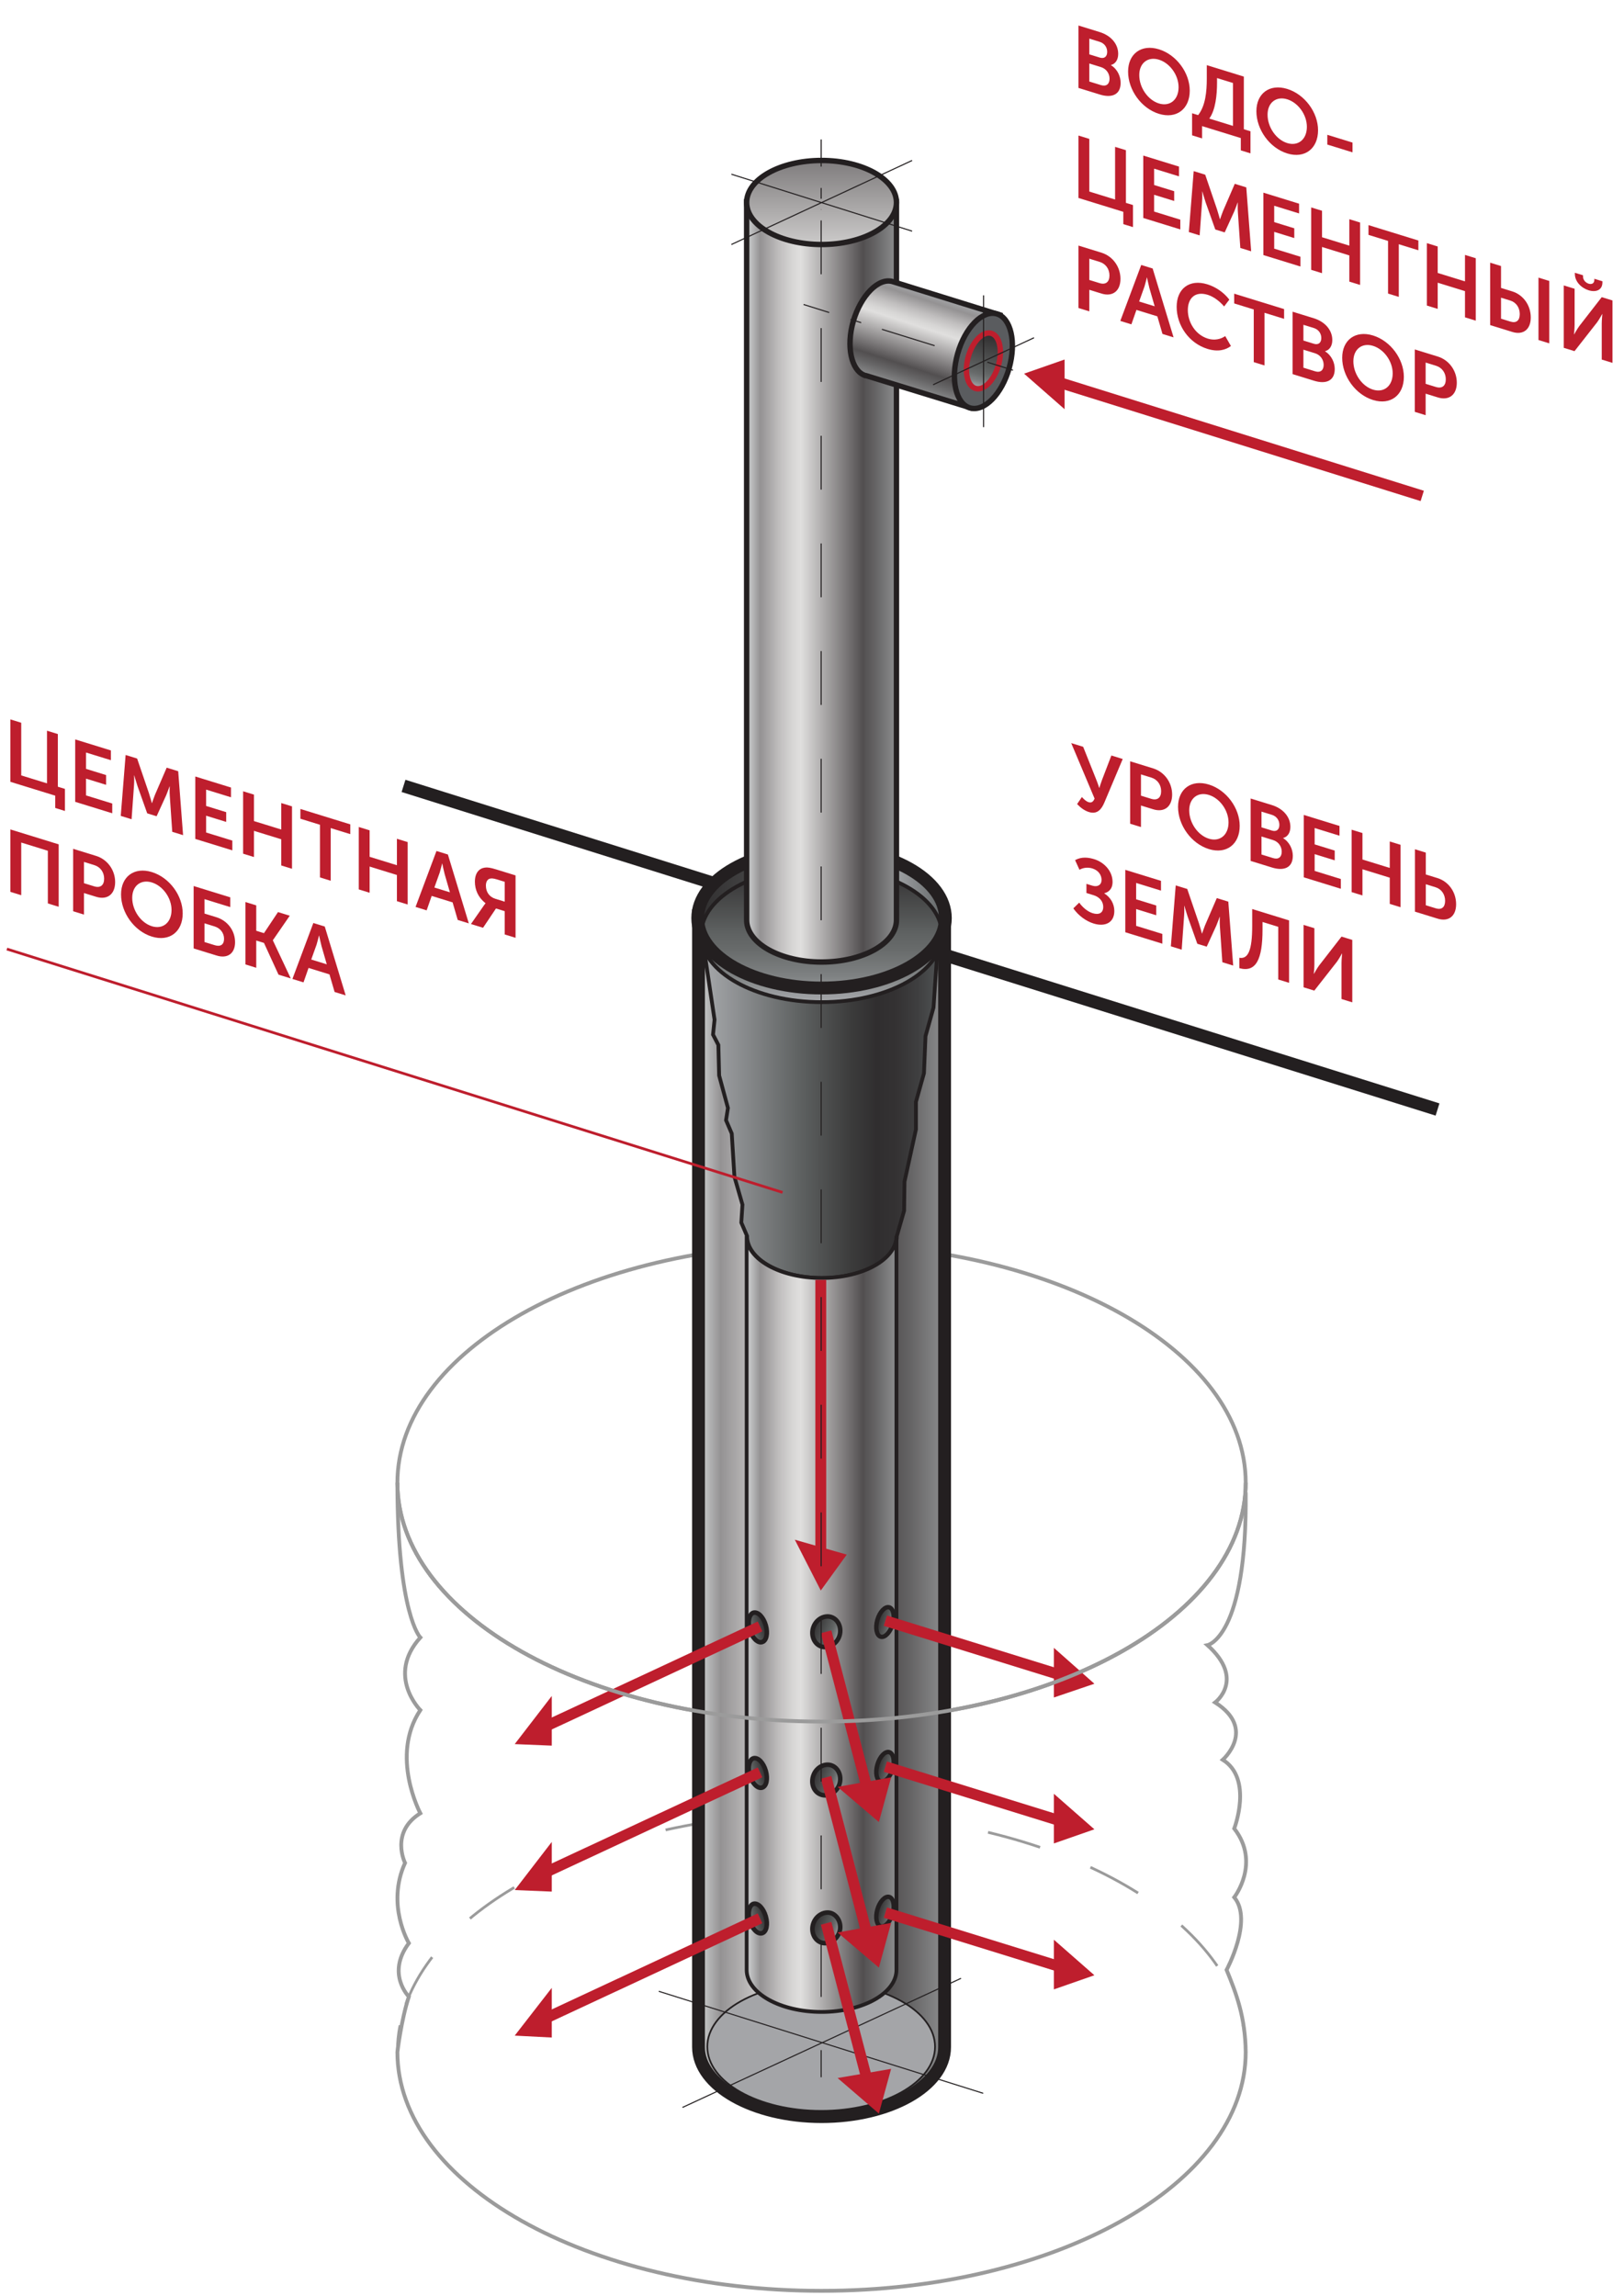 <?xml version="1.0" encoding="UTF-8"?> <svg xmlns="http://www.w3.org/2000/svg" width="425" height="601" viewBox="0 0 425 601" fill="none"> <path d="M326 390.6C326.4 428.6 316 430.6 316 430.6C326 439.6 318 445.6 318 445.6C329 452.6 320 460.6 320 460.6C328 465.6 323 478.6 323 478.6C330 487.6 323 496.6 323 496.6C328 502.6 321 515.6 321 515.6C323.5 521.7 325.9 527.9 326 537.1C326 571.6 276.3 599.6 215 599.6C153.7 599.6 104 571.6 104 537.1C104 537.1 105 528.6 107 522.6C107 522.6 101 516.6 107 508.6C107 508.6 101 498.6 106 487.6C106 487.6 102 479.6 110 474.6C110 474.6 102 459.6 110 447.6C110 447.6 101 438.6 110 428.6C110 428.6 104 422.6 104 388.1" stroke="#9B9B9B" stroke-miterlimit="10"></path> <path d="M215 450.6C276.304 450.6 326 422.617 326 388.1C326 353.582 276.304 325.6 215 325.6C153.696 325.6 104 353.582 104 388.1C104 422.617 153.696 450.6 215 450.6Z" stroke="#9B9B9B" stroke-miterlimit="10"></path> <path d="M104 537.1C104 534.7 104.2 532.4 104.7 530.1" stroke="#9B9B9B" stroke-width="0.709" stroke-miterlimit="10"></path> <path d="M106.2 524.6C116.5 496.1 161.3 474.6 215 474.6C270.4 474.6 316.3 497.4 324.6 527.3" stroke="#9B9B9B" stroke-width="0.709" stroke-miterlimit="10" stroke-dasharray="14.18 14.18"></path> <path d="M325.3 530C325.8 532.3 326 534.7 326 537" stroke="#9B9B9B" stroke-width="0.709" stroke-miterlimit="10"></path> <path d="M247.3 239.699H182.8V535.799C182.8 545.799 197.2 553.999 215 553.999C232.8 553.999 247.2 545.899 247.2 535.799V239.699H247.3Z" fill="url(#paint0_linear_1052_5)" stroke="#231F20" stroke-width="3.356" stroke-miterlimit="10"></path> <path d="M214.9 552.5C231.358 552.5 244.7 544.979 244.7 535.7C244.7 526.422 231.358 518.9 214.9 518.9C198.442 518.9 185.1 526.422 185.1 535.7C185.1 544.979 198.442 552.5 214.9 552.5Z" fill="#A4A5A8" stroke="#231F20" stroke-width="0.443" stroke-miterlimit="10"></path> <path d="M172.4 521.199L257.3 547.899" stroke="#231F20" stroke-width="0.283" stroke-miterlimit="10"></path> <path d="M245.4 247.5C237.1 251 193.1 251.8 184.1 247.5L187 266.9L186.6 270.8L188 273.5L188.2 281.5L190.5 290L190 293.2L191.5 296.7L192.2 308L194.3 315.3L194 320L195.5 323.5C195.5 329.6 204.3 334.5 215.1 334.5C225.9 334.5 234.7 329.6 234.7 323.5L236.6 316.9L236.7 309.3L239.7 295.6V288.4L241.8 280.9L242.2 271.2L244.3 263.7L245.4 247.5Z" fill="url(#paint1_linear_1052_5)" stroke="#231F20" stroke-width="0.992" stroke-miterlimit="10"></path> <path d="M234.6 323.5C234.6 329.6 225.8 334.5 215 334.5C204.2 334.5 195.4 329.6 195.4 323.5V515.6C195.4 521.7 204.2 526.6 215 526.6C225.8 526.6 234.6 521.7 234.6 515.6V323.5Z" fill="url(#paint2_linear_1052_5)" stroke="#231F20" stroke-width="0.992" stroke-miterlimit="10"></path> <path d="M208 403L221.6 406.9L214.8 416.3L208 403Z" fill="#BE1E2D"></path> <path d="M214.8 412.5V335" stroke="#BE1E2D" stroke-width="2.835" stroke-miterlimit="10"></path> <path d="M215 258.6C232.949 258.6 247.5 250.407 247.5 240.3C247.5 230.193 232.949 222 215 222C197.051 222 182.5 230.193 182.5 240.3C182.5 250.407 197.051 258.6 215 258.6Z" fill="url(#paint3_linear_1052_5)"></path> <path d="M215 262.301C232.397 262.301 246.5 254.376 246.5 244.601C246.5 234.825 232.397 226.9 215 226.9C197.603 226.9 183.5 234.825 183.5 244.601C183.5 254.376 197.603 262.301 215 262.301Z" fill="url(#paint4_linear_1052_5)" stroke="#231F20" stroke-width="0.992" stroke-miterlimit="10"></path> <path d="M215 258.6C232.894 258.6 247.4 250.407 247.4 240.3C247.4 230.193 232.894 222 215 222C197.106 222 182.6 230.193 182.6 240.3C182.6 250.407 197.106 258.6 215 258.6Z" stroke="#231F20" stroke-width="3.356" stroke-miterlimit="10"></path> <path d="M2.718 204.631V188.295L5.554 189.171V202.953L12.302 205.037V191.255L15.138 192.131V205.913L16.985 206.483V212.258L14.457 211.477V208.256L2.718 204.631ZM19.677 209.869V193.533L29.02 196.419V198.973L22.513 196.963V201.242L27.767 202.865V205.419L22.513 203.796V208.191L29.372 210.309V212.863L19.677 209.869ZM31.6 213.551L32.875 197.609L35.886 198.539L38.964 207.566C39.316 208.641 39.733 210.196 39.733 210.196L39.778 210.21C39.778 210.21 40.195 208.912 40.547 208.054L43.624 200.929L46.636 201.859L47.911 218.589L45.075 217.713L44.438 208.382C44.35 207.273 44.416 205.844 44.416 205.844L44.372 205.831C44.372 205.831 43.866 207.262 43.515 208.097L40.986 213.643L38.524 212.883L35.996 205.775C35.645 204.723 35.139 202.956 35.139 202.956L35.095 202.943C35.095 202.943 35.161 204.435 35.073 205.49L34.435 214.427L31.6 213.551ZM51.107 219.576V203.24L60.449 206.126V208.679L53.942 206.67V210.949L59.196 212.572V215.126L53.942 213.503V217.898L60.801 220.016V222.57L51.107 219.576ZM63.622 223.441V207.106L66.458 207.981V214.907L73.603 217.113V210.188L76.417 211.057V227.393L73.603 226.524V219.667L66.458 217.461V224.317L63.622 223.441ZM83.735 229.653V215.871L78.613 214.289V211.735L91.671 215.768V218.322L86.549 216.74V230.522L83.735 229.653ZM93.892 232.79V216.454L96.728 217.33V224.256L103.873 226.462V219.537L106.686 220.406V236.741L103.873 235.872V229.016L96.728 226.809V233.666L93.892 232.79ZM108.751 237.379L114.225 222.734L117.214 223.657L122.688 241.683L119.786 240.787L118.445 236.186L112.972 234.495L111.653 238.275L108.751 237.379ZM113.675 232.297L117.742 233.553L116.357 228.753C116.093 227.752 115.742 226.032 115.742 226.032L115.698 226.019C115.698 226.019 115.346 227.521 115.082 228.36L113.675 232.297ZM123.246 241.856L126.544 237.122C126.896 236.61 127.049 236.427 127.049 236.427V236.381C125.137 234.916 124.28 232.857 124.28 230.786C124.28 228.485 125.379 227.283 126.896 227.085C127.555 226.989 128.325 227.089 129.863 227.564L134.919 229.126V245.461L132.084 244.585V238.488L129.797 237.782L126.412 242.834L123.246 241.856ZM129.622 235.243L132.084 236.003V230.804L130.083 230.186C129.072 229.873 128.522 229.865 128.127 229.996C127.489 230.213 127.159 230.916 127.159 231.791C127.159 233.516 128.105 234.774 129.622 235.243Z" fill="#BE1E2D"></path> <path d="M2.718 233.432V217.096L15.358 221V237.336L12.522 236.46V222.678L5.554 220.526V234.307L2.718 233.432ZM19.141 238.504V222.168L25.164 224.029C28.088 224.932 30.132 227.703 30.132 230.878C30.132 234.053 28.088 235.63 25.164 234.727L21.977 233.743V239.38L19.141 238.504ZM21.977 231.166L24.637 231.987C26.285 232.497 27.253 231.691 27.253 229.988C27.253 228.309 26.285 226.929 24.68 226.433L21.977 225.598V231.166ZM31.678 234.093C31.678 229.422 35.151 226.837 39.746 228.256C44.34 229.675 47.813 234.406 47.813 239.077C47.813 243.885 44.34 246.563 39.746 245.144C35.151 243.725 31.678 238.902 31.678 234.093ZM34.602 234.996C34.602 238.309 36.888 241.546 39.746 242.429C42.603 243.311 44.89 241.487 44.89 238.174C44.89 234.998 42.603 231.854 39.746 230.971C36.888 230.088 34.602 231.821 34.602 234.996ZM50.677 248.244V231.908L60.262 234.868V237.422L53.513 235.338V239.111L56.635 240.075C59.492 240.958 61.515 243.515 61.515 246.621C61.515 249.566 59.536 250.98 56.701 250.104L50.677 248.244ZM53.513 246.566L56.195 247.394C57.756 247.876 58.635 247.204 58.635 245.732C58.635 244.236 57.712 242.962 56.151 242.48L53.513 241.665V246.566ZM64.224 252.428V236.092L67.059 236.968V243.617L69.082 244.242L72.753 238.726L75.831 239.677L71.412 246.089V246.135L76.094 256.094L72.885 255.103L69.082 246.796L67.059 246.171V253.303L64.224 252.428ZM76.527 256.228L82.001 241.583L84.991 242.506L90.465 260.532L87.563 259.636L86.222 255.034L80.748 253.344L79.429 257.124L76.527 256.228ZM81.452 251.145L85.519 252.401L84.134 247.602C83.87 246.6 83.518 244.881 83.518 244.881L83.474 244.867C83.474 244.867 83.122 246.369 82.859 247.208L81.452 251.145Z" fill="#BE1E2D"></path> <path d="M281.878 210.457L283.131 208.612C283.527 209.057 284.164 209.737 284.89 209.961C285.681 210.205 286.121 209.812 286.451 209.016L280.339 194.498L283.461 195.462L286.78 203.78C287.286 205.018 287.66 206.215 287.66 206.215L287.704 206.228C287.704 206.228 287.989 205.235 288.341 204.285L290.847 197.743L293.815 198.66L289.001 210.08C288.341 211.625 287.264 213.248 285 212.549C283.813 212.182 282.823 211.439 281.878 210.457ZM295.756 215.595V199.259L301.78 201.119C304.703 202.022 306.748 204.794 306.748 207.969C306.748 211.144 304.703 212.721 301.78 211.818L298.592 210.834V216.47L295.756 215.595ZM298.592 208.257L301.252 209.078C302.901 209.587 303.868 208.782 303.868 207.079C303.868 205.4 302.901 204.02 301.296 203.524L298.592 202.689V208.257ZM308.293 211.184C308.293 206.513 311.767 203.928 316.361 205.347C320.956 206.766 324.429 211.497 324.429 216.167C324.429 220.976 320.956 223.654 316.361 222.235C311.767 220.816 308.293 215.993 308.293 211.184ZM311.217 212.087C311.217 215.4 313.503 218.637 316.361 219.52C319.219 220.402 321.505 218.578 321.505 215.264C321.505 212.089 319.219 208.944 316.361 208.062C313.503 207.179 311.217 208.912 311.217 212.087ZM327.293 225.335V208.999L332.854 210.717C335.69 211.593 337.691 213.729 337.691 216.421C337.691 217.939 336.987 219.034 335.8 219.334V219.38C337.515 220.439 338.328 222.347 338.328 224.003C338.328 227.27 335.822 227.969 332.942 227.08L327.293 225.335ZM330.129 216.547L332.876 217.396C334.108 217.776 334.811 217.073 334.811 215.9C334.811 214.726 334.13 213.664 332.833 213.264L330.129 212.429V216.547ZM330.129 223.657L333.162 224.594C334.613 225.042 335.427 224.304 335.427 222.923C335.427 221.566 334.591 220.318 333.162 219.877L330.129 218.94V223.657ZM341.204 229.631V213.296L350.547 216.181V218.735L344.04 216.725V221.005L349.294 222.627V225.181L344.04 223.559V227.953L350.899 230.071V232.625L341.204 229.631ZM353.72 233.497V217.161L356.556 218.037V224.962L363.7 227.169V220.244L366.514 221.113V237.448L363.7 236.579V229.723L356.556 227.516V234.372L353.72 233.497ZM370.293 238.615V222.28L373.129 223.156V228.884L376.185 229.828C379.02 230.704 381.065 233.406 381.065 236.673C381.065 239.802 379.086 241.331 376.229 240.448L370.293 238.615ZM373.129 236.937L375.723 237.738C377.284 238.22 378.185 237.44 378.185 235.784C378.185 234.104 377.24 232.708 375.679 232.226L373.129 231.438V236.937Z" fill="#BE1E2D"></path> <path d="M280.889 237.756L282.428 236.253C283.219 237.371 284.538 238.584 285.945 239.018C287.616 239.534 288.715 238.954 288.715 237.366C288.715 235.94 287.748 234.79 286.231 234.321L284.318 233.73V231.338L285.857 231.813C287.264 232.247 288.275 231.593 288.275 230.305C288.275 229.063 287.506 227.813 285.879 227.31C284.824 226.984 283.615 227.025 282.494 227.645L281.351 225.129C283.043 224.18 284.846 224.414 286.363 224.883C288.869 225.657 291.155 227.927 291.155 230.826C291.155 232.759 290.056 233.524 289.001 233.796V233.842C290.584 234.837 291.617 236.514 291.617 238.446C291.617 241.529 289.177 242.639 286.209 241.723C284.23 241.112 282.23 239.666 280.889 237.756ZM294.49 244.004V227.669L303.833 230.554V233.108L297.325 231.098V235.378L302.579 237.001V239.554L297.325 237.932V242.326L304.184 244.445V246.998L294.49 244.004ZM306.412 247.686L307.687 231.745L310.699 232.675L313.776 241.701C314.128 242.776 314.546 244.332 314.546 244.332L314.59 244.345C314.59 244.345 315.007 243.048 315.359 242.19L318.437 235.065L321.448 235.995L322.723 252.724L319.888 251.848L319.25 242.517C319.162 241.409 319.228 239.98 319.228 239.98L319.184 239.966C319.184 239.966 318.679 241.398 318.327 242.232L315.799 247.779L313.337 247.018L310.809 239.91C310.457 238.858 309.951 237.092 309.951 237.092L309.907 237.078C309.907 237.078 309.973 238.571 309.885 239.625L309.248 248.562L306.412 247.686ZM324.336 250.691C326.644 251.082 327.699 248.716 327.699 242.389V237.925L337.35 240.906V257.242L334.514 256.366V242.584L330.403 241.314V243.27C330.403 251.185 328.667 254.583 324.336 253.406V250.691ZM341.14 258.412V242.076L343.975 242.952V252.386C343.975 253.352 343.822 254.869 343.822 254.869L343.866 254.882C343.866 254.882 344.613 253.526 345.184 252.736L351.076 245.145L353.89 246.014V262.35L351.076 261.481V252.071C351.076 251.104 351.23 249.587 351.23 249.587L351.186 249.574C351.186 249.574 350.46 250.914 349.889 251.704L343.953 259.281L341.14 258.412Z" fill="#BE1E2D"></path> <path d="M282.233 23.014V6.678L287.795 8.396C290.631 9.272 292.631 11.408 292.631 14.1C292.631 15.618 291.928 16.713 290.741 17.013V17.059C292.456 18.118 293.269 20.026 293.269 21.682C293.269 24.949 290.763 25.648 287.883 24.759L282.233 23.014ZM285.069 14.226L287.817 15.075C289.048 15.455 289.752 14.752 289.752 13.579C289.752 12.405 289.07 11.343 287.773 10.943L285.069 10.108V14.226ZM285.069 21.336L288.103 22.273C289.554 22.721 290.367 21.983 290.367 20.602C290.367 19.245 289.532 17.997 288.103 17.556L285.069 16.619V21.336ZM295.221 18.742C295.221 14.072 298.695 11.486 303.289 12.905C307.884 14.324 311.357 19.055 311.357 23.726C311.357 28.534 307.884 31.212 303.289 29.793C298.695 28.374 295.221 23.551 295.221 18.742ZM298.145 19.645C298.145 22.958 300.431 26.195 303.289 27.078C306.147 27.96 308.433 26.136 308.433 22.823C308.433 19.648 306.147 16.503 303.289 15.62C300.431 14.737 298.145 16.47 298.145 19.645ZM316.475 31.035L322.675 32.95V21.722L318.498 20.432V21.651C318.498 24.85 318.102 28.777 316.475 31.035ZM311.969 29.643L313.552 30.132C315.486 27.67 315.816 23.929 315.816 20.616V17.05L325.51 20.044V33.826L327.247 34.362V40.137L324.719 39.356V36.135L314.585 33.005V36.226L311.969 35.418V29.643ZM328.797 29.112C328.797 24.441 332.271 21.856 336.865 23.275C341.46 24.694 344.933 29.425 344.933 34.096C344.933 38.904 341.46 41.582 336.865 40.163C332.271 38.744 328.797 33.921 328.797 29.112ZM331.721 30.015C331.721 33.328 334.007 36.565 336.865 37.448C339.723 38.33 342.009 36.506 342.009 33.193C342.009 30.017 339.723 26.872 336.865 25.99C334.007 25.107 331.721 26.84 331.721 30.015ZM347.357 37.835V35.281L353.952 37.318V39.872L347.357 37.835Z" fill="#BE1E2D"></path> <path d="M282.233 51.814V35.479L285.069 36.355V50.136L291.818 52.221V38.439L294.654 39.315V53.097L296.5 53.667V59.442L293.972 58.661V55.44L282.233 51.814ZM299.193 57.052V40.717L308.536 43.602V46.156L302.029 44.147V48.426L307.283 50.049V52.602L302.029 50.98V55.374L308.888 57.493V60.047L299.193 57.052ZM311.115 60.734L312.39 44.793L315.402 45.723L318.48 54.749C318.831 55.824 319.249 57.38 319.249 57.38L319.293 57.393C319.293 57.393 319.711 56.096 320.063 55.238L323.14 48.113L326.152 49.043L327.427 65.772L324.591 64.897L323.954 55.566C323.866 54.457 323.932 53.028 323.932 53.028L323.888 53.014C323.888 53.014 323.382 54.446 323.03 55.28L320.502 60.827L318.04 60.066L315.512 52.958C315.16 51.906 314.655 50.14 314.655 50.14L314.611 50.126C314.611 50.126 314.677 51.619 314.589 52.673L313.951 61.61L311.115 60.734ZM330.622 66.759V50.424L339.965 53.309V55.863L333.458 53.853V58.133L338.712 59.755V62.309L333.458 60.687V65.081L340.317 67.2V69.753L330.622 66.759ZM343.138 70.625V54.289L345.974 55.165V62.09L353.118 64.297V57.372L355.932 58.241V74.576L353.118 73.707V66.851L345.974 64.644V71.501L343.138 70.625ZM363.251 76.836V63.055L358.129 61.473V58.919L371.187 62.952V65.506L366.064 63.924V77.706L363.251 76.836ZM373.408 79.974V63.638L376.244 64.514V71.439L383.388 73.646V66.72L386.202 67.589V83.925L383.388 83.056V76.2L376.244 73.993V80.849L373.408 79.974ZM402.622 88.996V72.66L405.435 73.53V89.865L402.622 88.996ZM389.981 85.092V68.757L392.817 69.632V75.361L395.719 76.258C398.577 77.14 400.599 79.836 400.599 83.103C400.599 86.232 398.621 87.76 395.785 86.885L389.981 85.092ZM392.817 83.414L395.279 84.174C396.84 84.657 397.719 83.87 397.719 82.213C397.719 80.534 396.796 79.144 395.235 78.662L392.817 77.915V83.414ZM415.745 75.978C413.832 75.387 412.14 73.714 412.14 71.689V71.39L414.272 72.048V72.347C414.272 73.337 415.02 74.028 415.745 74.252C416.47 74.476 417.24 74.253 417.24 73.241V72.965L419.35 73.617V73.916C419.35 75.941 417.658 76.568 415.745 75.978ZM409.238 91.04V74.704L412.074 75.58V85.013C412.074 85.979 411.92 87.496 411.92 87.496L411.964 87.51C411.964 87.51 412.711 86.153 413.283 85.364L419.174 77.773L421.988 78.642V94.978L419.174 94.108V84.698C419.174 83.732 419.328 82.215 419.328 82.215L419.284 82.201C419.284 82.201 418.559 83.542 417.987 84.332L412.052 91.909L409.238 91.04Z" fill="#BE1E2D"></path> <path d="M282.233 80.613V64.278L288.257 66.138C291.181 67.041 293.225 69.812 293.225 72.987C293.225 76.162 291.181 77.74 288.257 76.837L285.069 75.852V81.489L282.233 80.613ZM285.069 73.275L287.729 74.097C289.378 74.606 290.345 73.8 290.345 72.098C290.345 70.418 289.378 69.038 287.773 68.543L285.069 67.707V73.275ZM293.185 83.996L298.659 69.351L301.648 70.274L307.122 88.3L304.22 87.404L302.879 82.802L297.406 81.112L296.087 84.892L293.185 83.996ZM298.109 78.913L302.176 80.169L300.791 75.37C300.527 74.368 300.175 72.649 300.175 72.649L300.131 72.635C300.131 72.635 299.78 74.137 299.516 74.976L298.109 78.913ZM307.931 80.313C307.931 75.573 311.25 72.963 315.955 74.416C317.999 75.048 320.197 76.417 321.714 78.427L320.351 80.215C319.252 78.886 317.603 77.641 316.087 77.172C312.657 76.113 310.855 78.156 310.855 81.17C310.855 84.23 312.723 87.591 316.109 88.637C317.779 89.153 319.45 88.817 320.637 87.965L322.132 90.566C320.791 91.578 318.791 92.18 315.999 91.318C311.096 89.804 307.931 85.122 307.931 80.313ZM328.108 94.781V81L322.985 79.418V76.864L336.043 80.897V83.451L330.921 81.869V95.65L328.108 94.781ZM338.265 97.918V81.583L343.827 83.301C346.662 84.177 348.663 86.313 348.663 89.005C348.663 90.523 347.959 91.617 346.772 91.918V91.964C348.487 93.023 349.3 94.931 349.3 96.587C349.3 99.854 346.794 100.553 343.914 99.663L338.265 97.918ZM341.101 89.131L343.849 89.98C345.08 90.36 345.783 89.657 345.783 88.483C345.783 87.31 345.102 86.248 343.805 85.848L341.101 85.013V89.131ZM341.101 96.24L344.134 97.177C345.585 97.626 346.399 96.887 346.399 95.507C346.399 94.149 345.563 92.902 344.134 92.461L341.101 91.524V96.24ZM351.253 93.647C351.253 88.976 354.726 86.391 359.321 87.81C363.915 89.229 367.388 93.96 367.388 98.63C367.388 103.439 363.915 106.117 359.321 104.698C354.726 103.279 351.253 98.456 351.253 93.647ZM354.177 94.55C354.177 97.863 356.463 101.1 359.321 101.983C362.178 102.865 364.465 101.041 364.465 97.727C364.465 94.552 362.178 91.407 359.321 90.525C356.463 89.642 354.177 91.375 354.177 94.55ZM370.252 107.798V91.462L376.275 93.322C379.199 94.225 381.244 96.997 381.244 100.172C381.244 103.347 379.199 104.924 376.275 104.021L373.088 103.037V108.674L370.252 107.798ZM373.088 100.46L375.748 101.281C377.397 101.79 378.364 100.985 378.364 99.282C378.364 97.603 377.397 96.223 375.792 95.727L373.088 94.892V100.46Z" fill="#BE1E2D"></path> <path d="M233.6 425.1C233 427.2 231.6 428.7 230.5 428.4C229.4 428.1 229 426.1 229.6 424C230.2 421.9 231.6 420.4 232.7 420.7C233.8 421 234.2 423 233.6 425.1Z" fill="url(#paint5_linear_1052_5)" stroke="#231F20" stroke-width="1.151" stroke-miterlimit="10"></path> <path d="M233.6 463.001C233 465.101 231.6 466.601 230.5 466.301C229.4 466.001 229 464.001 229.6 461.901C230.2 459.801 231.6 458.301 232.7 458.601C233.8 458.901 234.2 460.901 233.6 463.001Z" fill="url(#paint6_linear_1052_5)" stroke="#231F20" stroke-width="1.151" stroke-miterlimit="10"></path> <path d="M233.6 500.899C233 502.999 231.6 504.499 230.5 504.199C229.4 503.899 229 501.899 229.6 499.799C230.2 497.699 231.6 496.199 232.7 496.499C233.8 496.799 234.2 498.799 233.6 500.899Z" fill="url(#paint7_linear_1052_5)" stroke="#231F20" stroke-width="1.151" stroke-miterlimit="10"></path> <path d="M196.2 426.501C196.8 428.601 198.2 430.101 199.4 429.801C200.6 429.501 201 427.501 200.4 425.401C199.8 423.301 198.4 421.801 197.2 422.101C196.1 422.401 195.6 424.401 196.2 426.501Z" fill="url(#paint8_linear_1052_5)" stroke="#231F20" stroke-width="1.192" stroke-miterlimit="10"></path> <path d="M196.2 464.6C196.8 466.7 198.2 468.2 199.4 467.9C200.6 467.6 201 465.6 200.4 463.5C199.8 461.4 198.4 459.9 197.2 460.2C196.1 460.5 195.6 462.5 196.2 464.6Z" fill="url(#paint9_linear_1052_5)" stroke="#231F20" stroke-width="1.192" stroke-miterlimit="10"></path> <path d="M196.2 502.7C196.8 504.8 198.2 506.3 199.4 506C200.6 505.7 201 503.7 200.4 501.6C199.8 499.5 198.4 498 197.2 498.3C196.1 498.6 195.6 500.6 196.2 502.7Z" fill="url(#paint10_linear_1052_5)" stroke="#231F20" stroke-width="1.192" stroke-miterlimit="10"></path> <path d="M219.6 505.9C218.8 508 216.6 509.1 214.8 508.4C213 507.7 212.1 505.4 212.9 503.3C213.7 501.2 215.9 500.1 217.7 500.8C219.5 501.6 220.4 503.9 219.6 505.9Z" fill="url(#paint11_linear_1052_5)" stroke="#231F20" stroke-width="1.192" stroke-miterlimit="10"></path> <path d="M219.6 467.201C218.8 469.301 216.6 470.401 214.8 469.701C212.9 469.001 212.1 466.701 212.9 464.601C213.7 462.501 215.9 461.401 217.7 462.101C219.5 462.801 220.4 465.101 219.6 467.201Z" fill="url(#paint12_linear_1052_5)" stroke="#231F20" stroke-width="1.192" stroke-miterlimit="10"></path> <path d="M219.6 428.4C218.8 430.5 216.6 431.6 214.8 430.9C213 430.2 212.1 427.9 212.9 425.8C213.7 423.7 215.9 422.6 217.7 423.3C219.5 424 220.4 426.3 219.6 428.4Z" fill="url(#paint13_linear_1052_5)" stroke="#231F20" stroke-width="1.192" stroke-miterlimit="10"></path> <path d="M1.8 248.4L204.8 312.101" stroke="#BE1E2D" stroke-width="0.709" stroke-miterlimit="10"></path> <path d="M178.6 551.601L251.5 517.801" stroke="#231F20" stroke-width="0.283" stroke-miterlimit="10"></path> <path d="M231.7 424.199L278.8 438.799" stroke="#BE1E2D" stroke-width="2.835" stroke-miterlimit="10"></path> <path d="M286.4 440.699L275.8 431.299V444.299L286.4 440.699Z" fill="#BE1E2D"></path> <path d="M372.2 129.8L275.6 99.6" stroke="#BE1E2D" stroke-width="2.835" stroke-miterlimit="10"></path> <path d="M268 97.8L278.6 107.1V94.1L268 97.8Z" fill="#BE1E2D"></path> <path d="M231.7 462.4L278.8 477" stroke="#BE1E2D" stroke-width="2.835" stroke-miterlimit="10"></path> <path d="M286.4 478.8L275.8 469.5V482.5L286.4 478.8Z" fill="#BE1E2D"></path> <path d="M231.7 500.6L278.8 515.199" stroke="#BE1E2D" stroke-width="2.835" stroke-miterlimit="10"></path> <path d="M286.4 516.999L275.8 507.699V520.699L286.4 516.999Z" fill="#BE1E2D"></path> <path d="M134.7 456.499L144.4 443.898V456.898L134.7 456.499Z" fill="#BE1E2D"></path> <path d="M141.4 452.499L198.9 425.699" stroke="#BE1E2D" stroke-width="2.835" stroke-miterlimit="10"></path> <path d="M134.7 494.701L144.4 482.102V495.102L134.7 494.701Z" fill="#BE1E2D"></path> <path d="M141.4 490.7L198.9 463.9" stroke="#BE1E2D" stroke-width="2.835" stroke-miterlimit="10"></path> <path d="M134.7 532.799L144.4 520.299V533.299L134.7 532.799Z" fill="#BE1E2D"></path> <path d="M141.4 528.899L198.9 502.1" stroke="#BE1E2D" stroke-width="2.835" stroke-miterlimit="10"></path> <path d="M219.2 467.699L233.2 465.199L230 476.899L219.2 467.699Z" fill="#BE1E2D"></path> <path d="M216.2 427.1L227 468.399" stroke="#BE1E2D" stroke-width="2.835" stroke-miterlimit="10"></path> <path d="M219.2 505.799L233.2 503.299L230 514.999L219.2 505.799Z" fill="#BE1E2D"></path> <path d="M216.2 465.199L227 506.599" stroke="#BE1E2D" stroke-width="2.835" stroke-miterlimit="10"></path> <path d="M219.2 543.9L233.2 541.5L230 553.2L219.2 543.9Z" fill="#BE1E2D"></path> <path d="M216.2 503.4L227 544.7" stroke="#BE1E2D" stroke-width="2.835" stroke-miterlimit="10"></path> <path d="M234.6 52.801H195.4V240.801C195.4 246.901 204.2 251.801 215 251.801C225.8 251.801 234.6 246.901 234.6 240.801V52.801Z" fill="url(#paint14_linear_1052_5)" stroke="#231F20" stroke-width="1.417" stroke-miterlimit="10"></path> <path d="M215 64C225.825 64 234.6 59.075 234.6 53C234.6 46.925 225.825 42 215 42C204.176 42 195.4 46.925 195.4 53C195.4 59.075 204.176 64 215 64Z" fill="url(#paint15_linear_1052_5)" stroke="#231F20" stroke-width="1.417" stroke-miterlimit="10"></path> <path d="M191.4 45.6L238.7 60.5" stroke="#231F20" stroke-width="0.283" stroke-miterlimit="10"></path> <path d="M243.2 248.699L376.2 290.399" stroke="#231F20" stroke-width="3.356" stroke-miterlimit="10"></path> <path d="M105.6 205.699L186.8 231.199" stroke="#231F20" stroke-width="3.356" stroke-miterlimit="10"></path> <path d="M191.4 64L238.7 42" stroke="#231F20" stroke-width="0.283" stroke-miterlimit="10"></path> <path d="M214.9 36.5V43.6" stroke="#231F20" stroke-width="0.283" stroke-miterlimit="10"></path> <path d="M214.9 49.199V54.899" stroke="#231F20" stroke-width="0.283" stroke-miterlimit="10" stroke-dasharray="2.82 2.82"></path> <path d="M214.9 57.699V533.799" stroke="#231F20" stroke-width="0.283" stroke-miterlimit="10" stroke-dasharray="14.09 14.09"></path> <path d="M214.9 536.6V543.699" stroke="#231F20" stroke-width="0.283" stroke-miterlimit="10"></path> <path d="M261.6 82.401L233.6 73.701C229.9 72.601 225.3 77.301 223.3 84.101C221.4 90.701 222.8 96.901 226.2 98.201L226.4 98.301H226.5C226.5 98.301 226.5 98.301 226.6 98.301L253.9 106.701L261.6 82.401Z" fill="url(#paint16_linear_1052_5)" stroke="#231F20" stroke-width="1.417" stroke-miterlimit="10"></path> <path d="M264.091 96.362C266.013 89.559 264.556 83.193 260.835 82.141C257.115 81.09 252.541 85.753 250.619 92.556C248.697 99.358 250.155 105.725 253.875 106.776C257.595 107.828 262.169 103.165 264.091 96.362Z" fill="#5A5C5F" stroke="#231F20" stroke-width="1.417" stroke-miterlimit="10"></path> <path d="M261.399 95.599C260.299 99.599 257.599 102.399 255.399 101.699C253.199 101.099 252.3 97.299 253.5 93.299C254.6 89.299 257.3 86.499 259.5 87.199C261.7 87.899 262.499 91.599 261.399 95.599Z" fill="url(#paint17_linear_1052_5)"></path> <path d="M261.3 95.575C262.426 91.589 261.573 87.859 259.394 87.243C257.215 86.627 254.536 89.359 253.409 93.345C252.283 97.331 253.137 101.062 255.316 101.677C257.495 102.293 260.174 99.561 261.3 95.575Z" stroke="#BE1E2D" stroke-width="1.417" stroke-miterlimit="10"></path> <path d="M244.2 100.7L270.6 88.4" stroke="#231F20" stroke-width="0.283" stroke-miterlimit="10"></path> <path d="M210.3 79.699L217 81.799" stroke="#231F20" stroke-width="0.283" stroke-miterlimit="10"></path> <path d="M222.6 83.6L228.1 85.3" stroke="#231F20" stroke-width="0.283" stroke-miterlimit="10" stroke-dasharray="2.89 2.89"></path> <path d="M230.8 86.199L255.6 93.899" stroke="#231F20" stroke-width="0.283" stroke-miterlimit="10" stroke-dasharray="14.44 14.44"></path> <path d="M258.399 94.799L265.099 96.899" stroke="#231F20" stroke-width="0.283" stroke-miterlimit="10"></path> <path d="M257.4 77.301V111.801" stroke="#231F20" stroke-width="0.283" stroke-miterlimit="10"></path> <path d="M326 388.1C326 422.6 276.3 450.6 215 450.6C153.7 450.6 104 422.6 104 388.1" stroke="#9B9B9B" stroke-miterlimit="10"></path> <defs> <linearGradient id="paint0_linear_1052_5" x1="182.822" y1="396.864" x2="247.317" y2="396.864" gradientUnits="userSpaceOnUse"> <stop stop-color="#A6A8AB"></stop> <stop offset="4.99725e-05" stop-color="#D0D2D3"></stop> <stop offset="0.09" stop-color="#949293"></stop> <stop offset="0.104" stop-color="#999798"></stop> <stop offset="0.216" stop-color="#C0BEBE"></stop> <stop offset="0.305" stop-color="#D7D6D5"></stop> <stop offset="0.36" stop-color="#E0DFDE"></stop> <stop offset="0.681" stop-color="#737071"></stop> <stop offset="0.775" stop-color="#524F50"></stop> <stop offset="0.86" stop-color="#656465"></stop> <stop offset="1" stop-color="#8D8E8F"></stop> </linearGradient> <linearGradient id="paint1_linear_1052_5" x1="184.166" y1="290.995" x2="245.443" y2="290.995" gradientUnits="userSpaceOnUse"> <stop stop-color="#A6A8AB"></stop> <stop offset="0.407" stop-color="#5F6262"></stop> <stop offset="0.419" stop-color="#5D6060"></stop> <stop offset="0.627" stop-color="#3C3C3C"></stop> <stop offset="0.739" stop-color="#302E2F"></stop> <stop offset="0.824" stop-color="#343233"></stop> <stop offset="0.915" stop-color="#3F3F40"></stop> <stop offset="1" stop-color="#4F5253"></stop> </linearGradient> <linearGradient id="paint2_linear_1052_5" x1="195.451" y1="425.079" x2="234.626" y2="425.079" gradientUnits="userSpaceOnUse"> <stop stop-color="#A6A8AB"></stop> <stop offset="4.99725e-05" stop-color="#D0D2D3"></stop> <stop offset="0.09" stop-color="#949293"></stop> <stop offset="0.104" stop-color="#999798"></stop> <stop offset="0.216" stop-color="#C0BEBE"></stop> <stop offset="0.305" stop-color="#D7D6D5"></stop> <stop offset="0.36" stop-color="#E0DFDE"></stop> <stop offset="0.681" stop-color="#737071"></stop> <stop offset="0.775" stop-color="#524F50"></stop> <stop offset="0.86" stop-color="#656465"></stop> <stop offset="1" stop-color="#8D8E8F"></stop> </linearGradient> <linearGradient id="paint3_linear_1052_5" x1="182.506" y1="240.349" x2="247.571" y2="240.349" gradientUnits="userSpaceOnUse"> <stop stop-color="#302E2F"></stop> <stop offset="0.394" stop-color="#525454"></stop> <stop offset="0.528" stop-color="#5F6262"></stop> <stop offset="0.581" stop-color="#686A6B"></stop> <stop offset="0.666" stop-color="#7F8183"></stop> <stop offset="0.773" stop-color="#A5A7AA"></stop> <stop offset="0.776" stop-color="#A6A8AB"></stop> <stop offset="1" stop-color="#5F6364"></stop> </linearGradient> <linearGradient id="paint4_linear_1052_5" x1="215.038" y1="226.635" x2="215.038" y2="262.203" gradientUnits="userSpaceOnUse"> <stop stop-color="#302E2F"></stop> <stop offset="0.37" stop-color="#525454"></stop> <stop offset="0.496" stop-color="#5F6262"></stop> <stop offset="0.618" stop-color="#686B6B"></stop> <stop offset="0.815" stop-color="#7F8283"></stop> <stop offset="1" stop-color="#A6A8AB"></stop> </linearGradient> <linearGradient id="paint5_linear_1052_5" x1="229.743" y1="423.961" x2="233.674" y2="425.072" gradientUnits="userSpaceOnUse"> <stop stop-color="#302E2F"></stop> <stop offset="0.502" stop-color="#525454"></stop> <stop offset="0.674" stop-color="#5F6262"></stop> <stop offset="0.753" stop-color="#686B6B"></stop> <stop offset="0.88" stop-color="#7F8283"></stop> <stop offset="1" stop-color="#A6A8AB"></stop> </linearGradient> <linearGradient id="paint6_linear_1052_5" x1="229.745" y1="461.891" x2="233.676" y2="463.002" gradientUnits="userSpaceOnUse"> <stop stop-color="#302E2F"></stop> <stop offset="0.502" stop-color="#525454"></stop> <stop offset="0.674" stop-color="#5F6262"></stop> <stop offset="0.753" stop-color="#686B6B"></stop> <stop offset="0.88" stop-color="#7F8283"></stop> <stop offset="1" stop-color="#A6A8AB"></stop> </linearGradient> <linearGradient id="paint7_linear_1052_5" x1="229.747" y1="499.819" x2="233.677" y2="500.93" gradientUnits="userSpaceOnUse"> <stop stop-color="#302E2F"></stop> <stop offset="0.502" stop-color="#525454"></stop> <stop offset="0.674" stop-color="#5F6262"></stop> <stop offset="0.753" stop-color="#686B6B"></stop> <stop offset="0.88" stop-color="#7F8283"></stop> <stop offset="1" stop-color="#A6A8AB"></stop> </linearGradient> <linearGradient id="paint8_linear_1052_5" x1="200.242" y1="425.597" x2="196.029" y2="426.787" gradientUnits="userSpaceOnUse"> <stop stop-color="#302E2F"></stop> <stop offset="0.502" stop-color="#525454"></stop> <stop offset="0.674" stop-color="#5F6262"></stop> <stop offset="0.753" stop-color="#686B6B"></stop> <stop offset="0.88" stop-color="#7F8283"></stop> <stop offset="1" stop-color="#A6A8AB"></stop> </linearGradient> <linearGradient id="paint9_linear_1052_5" x1="200.24" y1="463.715" x2="196.028" y2="464.905" gradientUnits="userSpaceOnUse"> <stop stop-color="#302E2F"></stop> <stop offset="0.502" stop-color="#525454"></stop> <stop offset="0.674" stop-color="#5F6262"></stop> <stop offset="0.753" stop-color="#686B6B"></stop> <stop offset="0.88" stop-color="#7F8283"></stop> <stop offset="1" stop-color="#A6A8AB"></stop> </linearGradient> <linearGradient id="paint10_linear_1052_5" x1="200.239" y1="501.833" x2="196.026" y2="503.023" gradientUnits="userSpaceOnUse"> <stop stop-color="#302E2F"></stop> <stop offset="0.502" stop-color="#525454"></stop> <stop offset="0.674" stop-color="#5F6262"></stop> <stop offset="0.753" stop-color="#686B6B"></stop> <stop offset="0.88" stop-color="#7F8283"></stop> <stop offset="1" stop-color="#A6A8AB"></stop> </linearGradient> <linearGradient id="paint11_linear_1052_5" x1="212.652" y1="503.261" x2="219.438" y2="505.859" gradientUnits="userSpaceOnUse"> <stop stop-color="#302E2F"></stop> <stop offset="0.502" stop-color="#525454"></stop> <stop offset="0.674" stop-color="#5F6262"></stop> <stop offset="0.753" stop-color="#686B6B"></stop> <stop offset="0.88" stop-color="#7F8283"></stop> <stop offset="1" stop-color="#A6A8AB"></stop> </linearGradient> <linearGradient id="paint12_linear_1052_5" x1="212.654" y1="464.49" x2="219.44" y2="467.088" gradientUnits="userSpaceOnUse"> <stop stop-color="#302E2F"></stop> <stop offset="0.502" stop-color="#525454"></stop> <stop offset="0.674" stop-color="#5F6262"></stop> <stop offset="0.753" stop-color="#686B6B"></stop> <stop offset="0.88" stop-color="#7F8283"></stop> <stop offset="1" stop-color="#A6A8AB"></stop> </linearGradient> <linearGradient id="paint13_linear_1052_5" x1="212.655" y1="425.718" x2="219.441" y2="428.315" gradientUnits="userSpaceOnUse"> <stop stop-color="#302E2F"></stop> <stop offset="0.502" stop-color="#525454"></stop> <stop offset="0.674" stop-color="#5F6262"></stop> <stop offset="0.753" stop-color="#686B6B"></stop> <stop offset="0.88" stop-color="#7F8283"></stop> <stop offset="1" stop-color="#A6A8AB"></stop> </linearGradient> <linearGradient id="paint14_linear_1052_5" x1="195.451" y1="152.287" x2="234.626" y2="152.287" gradientUnits="userSpaceOnUse"> <stop stop-color="#A6A8AB"></stop> <stop offset="4.99725e-05" stop-color="#D0D2D3"></stop> <stop offset="0.09" stop-color="#949293"></stop> <stop offset="0.104" stop-color="#999798"></stop> <stop offset="0.216" stop-color="#C0BEBE"></stop> <stop offset="0.305" stop-color="#D7D6D5"></stop> <stop offset="0.36" stop-color="#E0DFDE"></stop> <stop offset="0.681" stop-color="#737071"></stop> <stop offset="0.775" stop-color="#524F50"></stop> <stop offset="0.86" stop-color="#656465"></stop> <stop offset="1" stop-color="#8D8E8F"></stop> </linearGradient> <linearGradient id="paint15_linear_1052_5" x1="215.038" y1="7.666" x2="215.038" y2="104.748" gradientUnits="userSpaceOnUse"> <stop offset="5.00386e-05" stop-color="#8D8E8F"></stop> <stop offset="0.14" stop-color="#656465"></stop> <stop offset="0.225" stop-color="#524F50"></stop> <stop offset="0.319" stop-color="#737071"></stop> <stop offset="0.64" stop-color="#E0DFDE"></stop> <stop offset="0.695" stop-color="#D7D6D5"></stop> <stop offset="0.784" stop-color="#C0BEBE"></stop> <stop offset="0.896" stop-color="#999798"></stop> <stop offset="0.91" stop-color="#949293"></stop> <stop offset="1" stop-color="#A6A8AB"></stop> </linearGradient> <linearGradient id="paint16_linear_1052_5" x1="236.605" y1="101.692" x2="244.655" y2="76.918" gradientUnits="userSpaceOnUse"> <stop offset="5.00386e-05" stop-color="#8D8E8F"></stop> <stop offset="0.14" stop-color="#656465"></stop> <stop offset="0.225" stop-color="#524F50"></stop> <stop offset="0.319" stop-color="#737071"></stop> <stop offset="0.64" stop-color="#E0DFDE"></stop> <stop offset="0.695" stop-color="#D7D6D5"></stop> <stop offset="0.784" stop-color="#C0BEBE"></stop> <stop offset="0.896" stop-color="#999798"></stop> <stop offset="0.91" stop-color="#949293"></stop> <stop offset="1" stop-color="#A6A8AB"></stop> </linearGradient> <linearGradient id="paint17_linear_1052_5" x1="259.197" y1="87.486" x2="255.666" y2="101.469" gradientUnits="userSpaceOnUse"> <stop stop-color="#302E2F"></stop> <stop offset="0.502" stop-color="#525454"></stop> <stop offset="0.674" stop-color="#5F6262"></stop> <stop offset="0.753" stop-color="#686B6B"></stop> <stop offset="0.88" stop-color="#7F8283"></stop> <stop offset="1" stop-color="#A6A8AB"></stop> </linearGradient> </defs> </svg> 